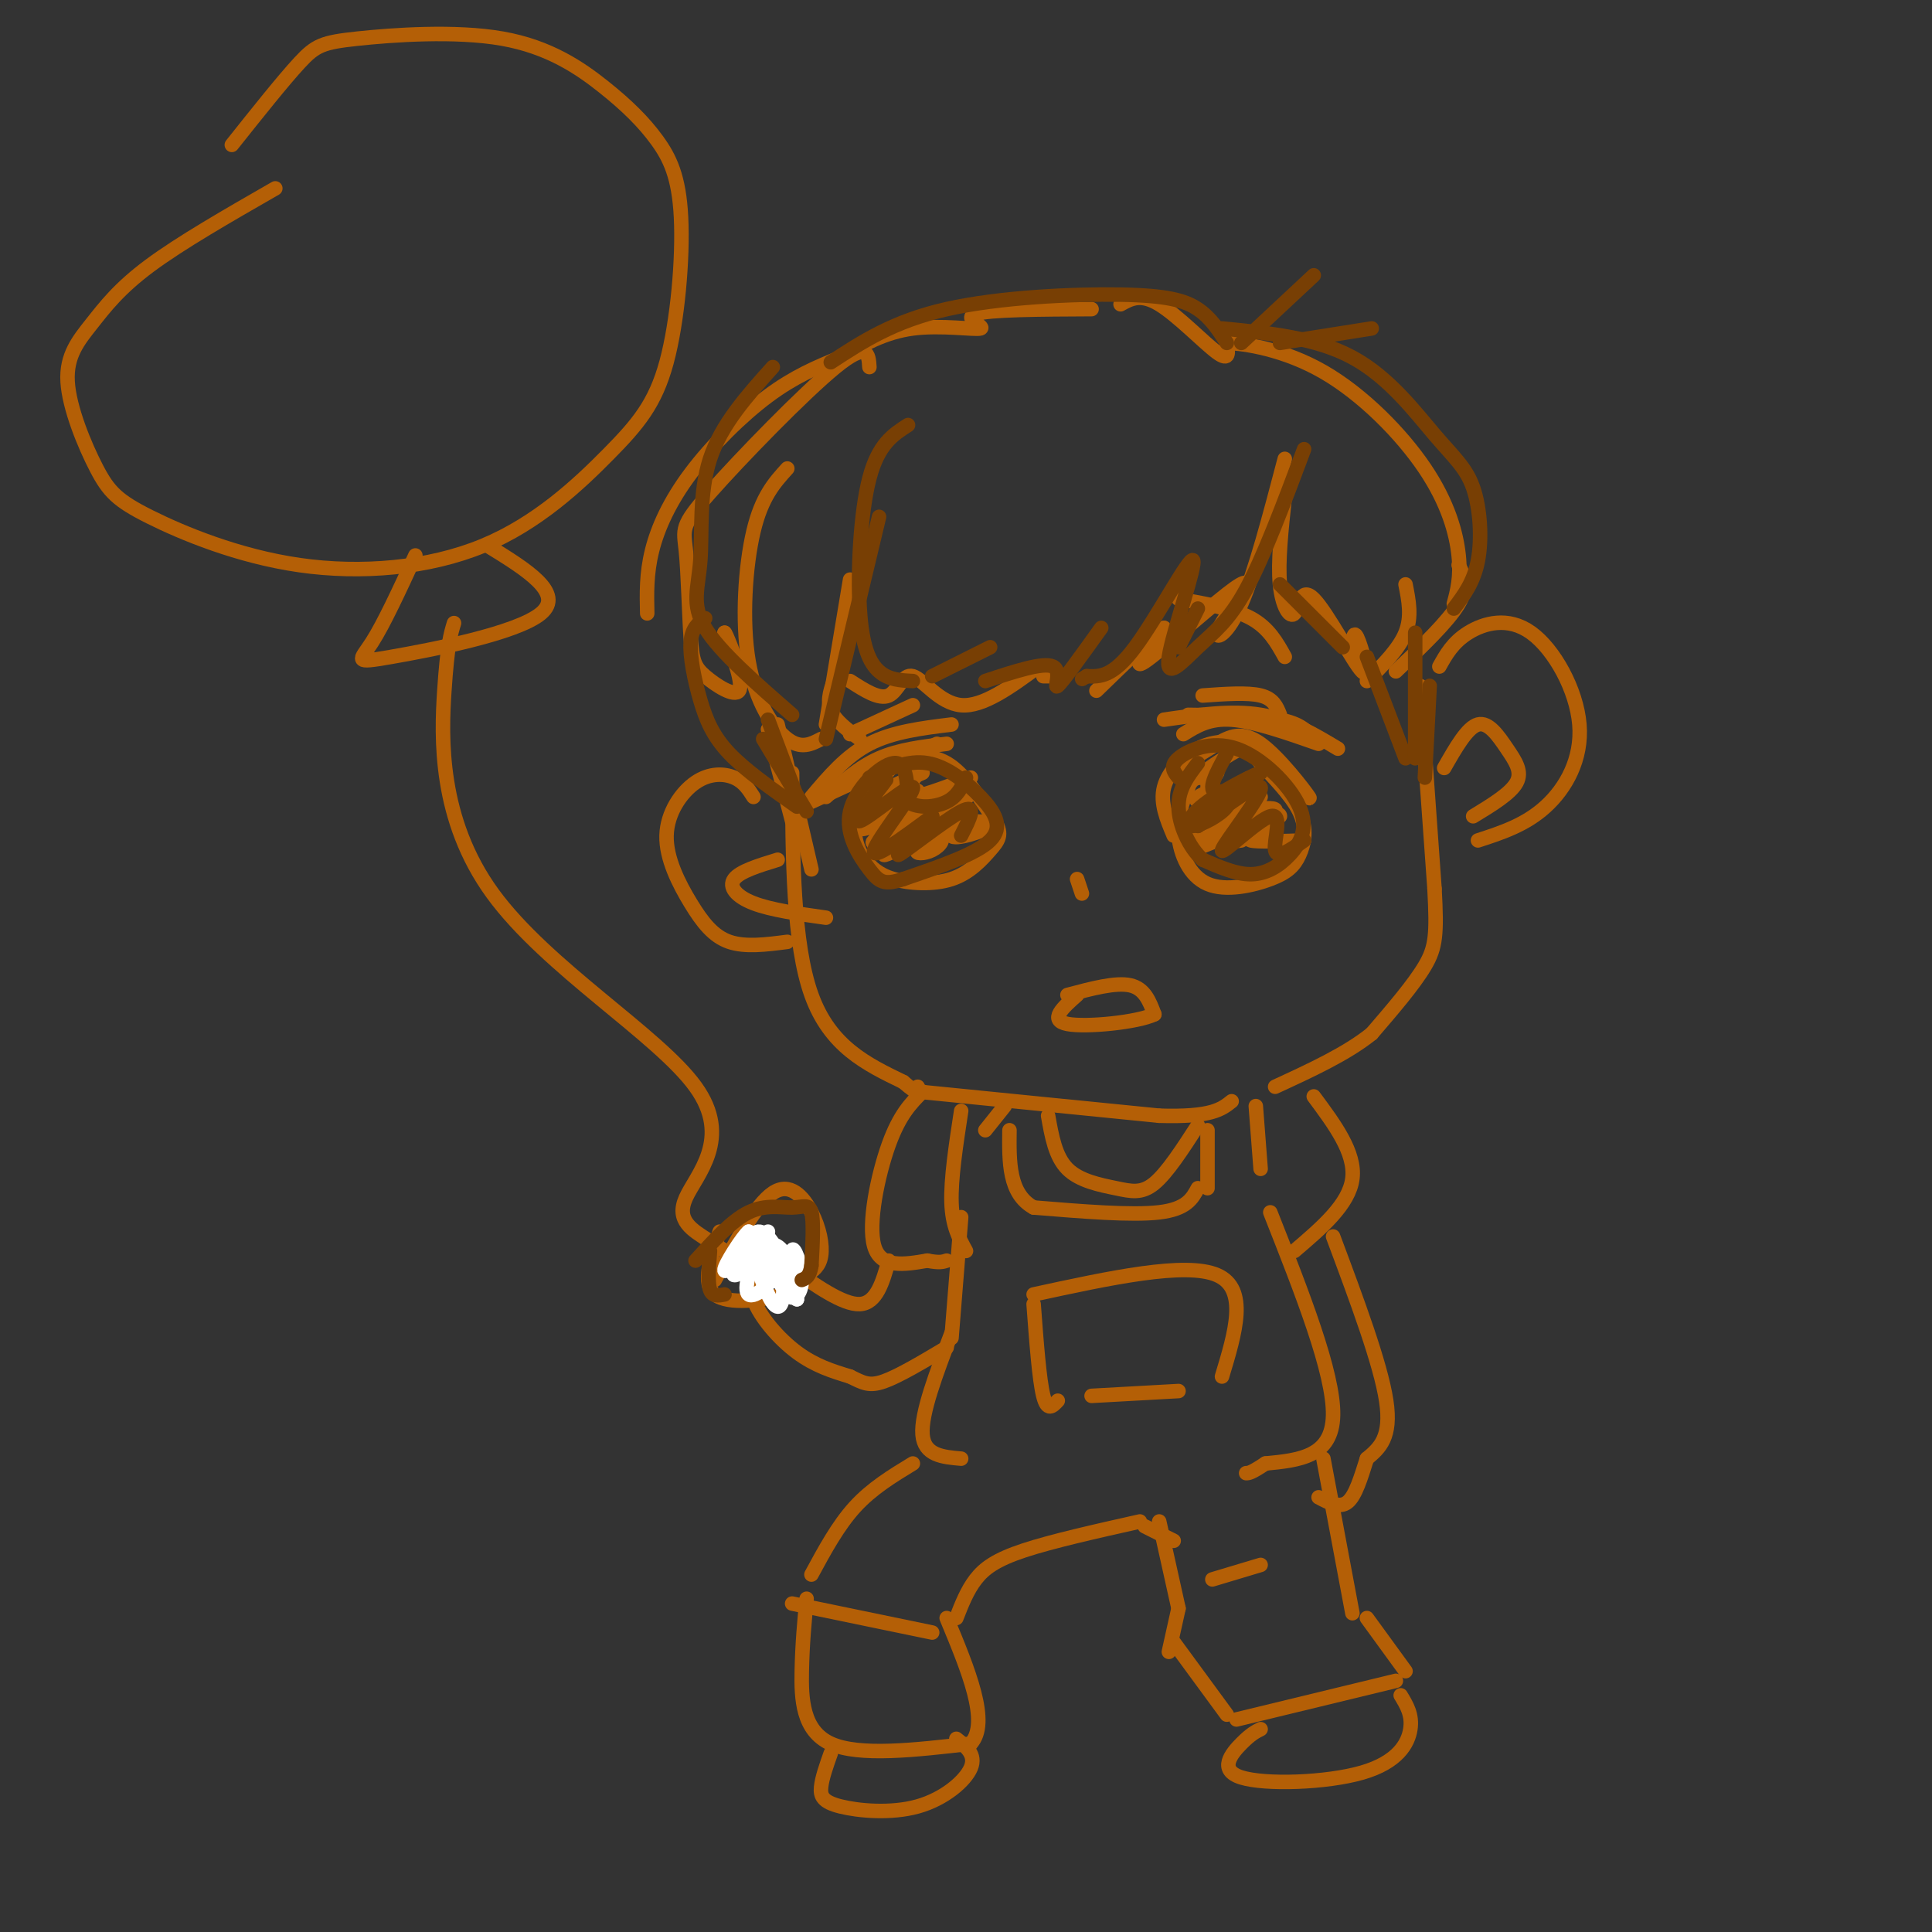 <svg viewBox='0 0 400 400' version='1.1' xmlns='http://www.w3.org/2000/svg' xmlns:xlink='http://www.w3.org/1999/xlink'><rect x="0" y="0" width="400" height="400" fill="#333333" stroke="none"/><g fill='none' stroke='rgb(180,95,6)' stroke-width='3' stroke-linecap='round' stroke-linejoin='round'><path d='M226,64c-10.583,0.048 -21.167,0.095 -24,1c-2.833,0.905 2.083,2.667 1,3c-1.083,0.333 -8.167,-0.762 -14,0c-5.833,0.762 -10.417,3.381 -15,6'/><path d='M174,74c-4.872,1.984 -9.553,3.944 -15,8c-5.447,4.056 -11.659,10.207 -16,16c-4.341,5.793 -6.812,11.226 -8,16c-1.188,4.774 -1.094,8.887 -1,13'/><path d='M180,76c-0.172,-2.712 -0.344,-5.425 -7,0c-6.656,5.425 -19.798,18.986 -26,26c-6.202,7.014 -5.466,7.479 -5,12c0.466,4.521 0.661,13.098 1,18c0.339,4.902 0.822,6.127 3,8c2.178,1.873 6.051,4.392 7,3c0.949,-1.392 -1.025,-6.696 -3,-12'/><path d='M150,131c0.167,-0.333 2.083,4.833 4,10'/><path d='M232,63c2.089,-1.156 4.178,-2.311 8,0c3.822,2.311 9.378,8.089 12,10c2.622,1.911 2.311,-0.044 2,-2'/><path d='M254,71c3.681,0.093 11.884,1.324 20,6c8.116,4.676 16.147,12.797 21,20c4.853,7.203 6.530,13.486 7,18c0.470,4.514 -0.265,7.257 -1,10'/><path d='M302,117c1.083,2.167 2.167,4.333 0,8c-2.167,3.667 -7.583,8.833 -13,14'/><path d='M291,121c0.667,3.333 1.333,6.667 0,10c-1.333,3.333 -4.667,6.667 -8,10'/><path d='M266,95c-3.100,11.790 -6.199,23.580 -9,30c-2.801,6.420 -5.303,7.469 -5,6c0.303,-1.469 3.411,-5.456 5,-8c1.589,-2.544 1.659,-3.647 -3,0c-4.659,3.647 -14.045,12.042 -17,14c-2.955,1.958 0.523,-2.521 4,-7'/><path d='M241,130c-1.667,1.000 -7.833,7.000 -14,13'/><path d='M163,97c-2.649,2.917 -5.298,5.833 -7,13c-1.702,7.167 -2.458,18.583 -1,27c1.458,8.417 5.131,13.833 8,16c2.869,2.167 4.935,1.083 7,0'/><path d='M176,141c3.018,1.946 6.036,3.893 8,3c1.964,-0.893 2.875,-4.625 5,-4c2.125,0.625 5.464,5.607 10,6c4.536,0.393 10.268,-3.804 16,-8'/><path d='M216,140c0.000,0.000 4.000,0.000 4,0'/><path d='M266,103c-0.724,6.699 -1.448,13.397 -1,18c0.448,4.603 2.068,7.109 3,6c0.932,-1.109 1.178,-5.833 4,-3c2.822,2.833 8.221,13.224 10,15c1.779,1.776 -0.063,-5.064 -1,-7c-0.937,-1.936 -0.968,1.032 -1,4'/><path d='M176,120c0.000,0.000 -5.000,30.000 -5,30'/><path d='M173,140c-0.917,2.417 -1.833,4.833 -1,7c0.833,2.167 3.417,4.083 6,6'/><path d='M159,151c0.000,0.000 5.000,19.000 5,19'/><path d='M161,150c0.000,0.000 7.000,30.000 7,30'/><path d='M164,160c0.083,17.667 0.167,35.333 4,46c3.833,10.667 11.417,14.333 19,18'/><path d='M187,224c3.667,3.167 3.333,2.083 3,1'/><path d='M294,142c0.000,0.000 3.000,42.000 3,42'/><path d='M297,184c0.511,9.467 0.289,12.133 -2,16c-2.289,3.867 -6.644,8.933 -11,14'/><path d='M284,214c-5.167,4.167 -12.583,7.583 -20,11'/><path d='M221,206c5.000,-1.333 10.000,-2.667 13,-2c3.000,0.667 4.000,3.333 5,6'/><path d='M239,210c-3.311,1.644 -14.089,2.756 -18,2c-3.911,-0.756 -0.956,-3.378 2,-6'/><path d='M249,144c4.667,-0.333 9.333,-0.667 12,0c2.667,0.667 3.333,2.333 4,4'/><path d='M244,159c2.696,-1.744 5.393,-3.488 8,-5c2.607,-1.512 5.125,-2.792 9,0c3.875,2.792 9.107,9.655 10,11c0.893,1.345 -2.554,-2.827 -6,-7'/><path d='M265,158c-2.313,-1.954 -5.094,-3.338 -8,-4c-2.906,-0.662 -5.936,-0.601 -9,1c-3.064,1.601 -6.161,4.743 -7,8c-0.839,3.257 0.581,6.628 2,10'/><path d='M249,160c3.164,-2.214 6.329,-4.427 8,-5c1.671,-0.573 1.849,0.495 4,3c2.151,2.505 6.277,6.445 8,10c1.723,3.555 1.045,6.723 0,9c-1.045,2.277 -2.455,3.662 -6,5c-3.545,1.338 -9.224,2.630 -13,1c-3.776,-1.630 -5.650,-6.180 -6,-10c-0.350,-3.820 0.825,-6.910 2,-10'/><path d='M246,163c0.833,-2.000 1.917,-2.000 3,-2'/><path d='M252,160c-1.933,3.178 -3.867,6.356 -3,8c0.867,1.644 4.533,1.756 7,1c2.467,-0.756 3.733,-2.378 5,-4'/><path d='M250,161c-0.010,2.292 -0.019,4.584 2,4c2.019,-0.584 6.067,-4.043 7,-4c0.933,0.043 -1.249,3.589 -4,5c-2.751,1.411 -6.072,0.689 -7,0c-0.928,-0.689 0.536,-1.344 2,-2'/><path d='M250,164c1.340,-0.380 3.689,-0.329 3,1c-0.689,1.329 -4.416,3.935 -5,4c-0.584,0.065 1.976,-2.410 5,-3c3.024,-0.590 6.512,0.705 10,2'/><path d='M263,168c2.000,0.500 2.000,0.750 2,1'/><path d='M244,170c10.600,-1.844 21.200,-3.689 20,-2c-1.200,1.689 -14.200,6.911 -17,8c-2.800,1.089 4.600,-1.956 12,-5'/><path d='M259,171c2.667,-1.000 3.333,-1.000 4,-1'/><path d='M263,172c-2.583,0.833 -5.167,1.667 -4,2c1.167,0.333 6.083,0.167 11,0'/><path d='M248,173c0.000,0.000 11.000,-2.000 11,-2'/><path d='M249,170c0.333,1.667 0.667,3.333 2,4c1.333,0.667 3.667,0.333 6,0'/><path d='M176,152c0.000,0.000 13.000,-6.000 13,-6'/><path d='M182,163c0.800,-1.844 1.600,-3.689 4,-5c2.400,-1.311 6.400,-2.089 10,0c3.600,2.089 6.800,7.044 10,12'/><path d='M206,170c1.633,2.864 0.716,4.026 -1,6c-1.716,1.974 -4.231,4.762 -8,6c-3.769,1.238 -8.791,0.925 -12,0c-3.209,-0.925 -4.604,-2.463 -6,-4'/><path d='M179,178c-1.733,-2.489 -3.067,-6.711 -1,-10c2.067,-3.289 7.533,-5.644 13,-8'/><path d='M191,159c-2.333,2.833 -4.667,5.667 -3,6c1.667,0.333 7.333,-1.833 13,-4'/><path d='M180,165c5.296,-1.019 10.591,-2.038 10,-1c-0.591,1.038 -7.070,4.135 -10,6c-2.930,1.865 -2.311,2.500 3,0c5.311,-2.500 15.315,-8.135 14,-7c-1.315,1.135 -13.947,9.038 -16,11c-2.053,1.962 6.474,-2.019 15,-6'/><path d='M196,168c3.964,-2.198 6.373,-4.694 2,-2c-4.373,2.694 -15.528,10.578 -15,11c0.528,0.422 12.739,-6.619 16,-8c3.261,-1.381 -2.430,2.897 -2,4c0.430,1.103 6.980,-0.971 8,-2c1.020,-1.029 -3.490,-1.015 -8,-1'/><path d='M197,170c-3.924,0.570 -9.734,2.495 -10,3c-0.266,0.505 5.011,-0.411 7,0c1.989,0.411 0.689,2.149 -1,3c-1.689,0.851 -3.768,0.815 -3,0c0.768,-0.815 4.384,-2.407 8,-4'/><path d='M168,165c3.583,-4.250 7.167,-8.500 12,-11c4.833,-2.500 10.917,-3.250 17,-4'/><path d='M171,165c3.417,-3.083 6.833,-6.167 11,-8c4.167,-1.833 9.083,-2.417 14,-3'/><path d='M168,166c0.000,0.000 26.000,-12.000 26,-12'/><path d='M245,152c2.667,-1.667 5.333,-3.333 10,-3c4.667,0.333 11.333,2.667 18,5'/><path d='M241,149c7.000,-1.000 14.000,-2.000 20,-1c6.000,1.000 11.000,4.000 16,7'/><path d='M246,148c7.333,0.083 14.667,0.167 19,1c4.333,0.833 5.667,2.417 7,4'/><path d='M244,124c5.667,1.000 11.333,2.000 15,4c3.667,2.000 5.333,5.000 7,8'/><path d='M223,182c0.000,0.000 1.000,3.000 1,3'/><path d='M190,226c0.000,0.000 50.000,5.000 50,5'/><path d='M240,231c10.833,0.333 12.917,-1.333 15,-3'/><path d='M298,138c1.400,-2.507 2.801,-5.014 6,-7c3.199,-1.986 8.198,-3.450 13,0c4.802,3.450 9.408,11.813 10,19c0.592,7.187 -2.831,13.196 -7,17c-4.169,3.804 -9.085,5.402 -14,7'/><path d='M299,159c2.393,-4.202 4.786,-8.405 7,-9c2.214,-0.595 4.250,2.417 6,5c1.750,2.583 3.214,4.738 2,7c-1.214,2.262 -5.107,4.631 -9,7'/><path d='M156,165c-0.995,-1.567 -1.991,-3.133 -4,-4c-2.009,-0.867 -5.033,-1.033 -8,1c-2.967,2.033 -5.878,6.267 -6,11c-0.122,4.733 2.544,9.967 5,14c2.456,4.033 4.702,6.867 8,8c3.298,1.133 7.649,0.567 12,0'/><path d='M161,178c-3.911,1.200 -7.822,2.400 -9,4c-1.178,1.600 0.378,3.600 4,5c3.622,1.400 9.311,2.200 15,3'/><path d='M217,231c0.744,4.238 1.488,8.476 4,11c2.512,2.524 6.792,3.333 10,4c3.208,0.667 5.345,1.190 8,-1c2.655,-2.190 5.827,-7.095 9,-12'/><path d='M260,229c0.000,0.000 1.000,13.000 1,13'/><path d='M250,234c0.000,0.000 0.000,12.000 0,12'/><path d='M248,246c-1.167,2.167 -2.333,4.333 -8,5c-5.667,0.667 -15.833,-0.167 -26,-1'/><path d='M214,250c-5.167,-2.833 -5.083,-9.417 -5,-16'/><path d='M208,229c0.000,0.000 -4.000,5.000 -4,5'/><path d='M199,230c-1.083,7.083 -2.167,14.167 -2,19c0.167,4.833 1.583,7.417 3,10'/><path d='M199,252c0.000,0.000 -2.000,25.000 -2,25'/><path d='M197,276c-3.167,8.333 -6.333,16.667 -6,21c0.333,4.333 4.167,4.667 8,5'/><path d='M263,251c6.583,16.667 13.167,33.333 13,42c-0.167,8.667 -7.083,9.333 -14,10'/><path d='M262,303c-3.000,2.000 -3.500,2.000 -4,2'/><path d='M214,268c15.750,-3.417 31.500,-6.833 38,-4c6.500,2.833 3.750,11.917 1,21'/><path d='M214,270c0.583,7.833 1.167,15.667 2,19c0.833,3.333 1.917,2.167 3,1'/><path d='M226,289c0.000,0.000 18.000,-1.000 18,-1'/><path d='M189,303c-4.250,2.583 -8.500,5.167 -12,9c-3.500,3.833 -6.250,8.917 -9,14'/><path d='M198,335c1.111,-2.844 2.222,-5.689 4,-8c1.778,-2.311 4.222,-4.089 10,-6c5.778,-1.911 14.889,-3.956 24,-6'/><path d='M237,316c0.000,0.000 6.000,3.000 6,3'/><path d='M274,302c0.000,0.000 6.000,32.000 6,32'/><path d='M240,315c0.000,0.000 4.000,18.000 4,18'/><path d='M244,333c0.000,0.000 -2.000,9.000 -2,9'/><path d='M243,340c0.000,0.000 11.000,15.000 11,15'/><path d='M283,335c0.000,0.000 8.000,11.000 8,11'/><path d='M251,327c0.000,0.000 10.000,-3.000 10,-3'/><path d='M256,356c0.000,0.000 33.000,-8.000 33,-8'/><path d='M261,358c-1.016,0.506 -2.032,1.011 -4,3c-1.968,1.989 -4.888,5.461 0,7c4.888,1.539 17.585,1.145 25,-1c7.415,-2.145 9.547,-6.041 10,-9c0.453,-2.959 -0.774,-4.979 -2,-7'/><path d='M164,332c0.000,0.000 29.000,6.000 29,6'/><path d='M167,331c-0.444,4.667 -0.889,9.333 -1,15c-0.111,5.667 0.111,12.333 6,15c5.889,2.667 17.444,1.333 29,0'/><path d='M201,361c4.000,-4.333 -0.500,-15.167 -5,-26'/><path d='M172,363c-0.906,2.560 -1.812,5.120 -2,7c-0.188,1.880 0.341,3.081 4,4c3.659,0.919 10.447,1.555 16,0c5.553,-1.555 9.872,-5.301 11,-8c1.128,-2.699 -0.936,-4.349 -3,-6'/><path d='M272,227c4.333,5.833 8.667,11.667 8,17c-0.667,5.333 -6.333,10.167 -12,15'/><path d='M276,256c4.917,13.167 9.833,26.333 11,34c1.167,7.667 -1.417,9.833 -4,12'/><path d='M283,302c-1.244,3.911 -2.356,7.689 -4,9c-1.644,1.311 -3.822,0.156 -6,-1'/><path d='M191,226c-2.378,2.378 -4.756,4.756 -7,11c-2.244,6.244 -4.356,16.356 -3,21c1.356,4.644 6.178,3.822 11,3'/><path d='M192,261c2.500,0.500 3.250,0.250 4,0'/><path d='M184,261c-1.250,4.417 -2.500,8.833 -6,9c-3.500,0.167 -9.250,-3.917 -15,-8'/><path d='M163,262c-3.510,-1.789 -4.786,-2.263 -6,-1c-1.214,1.263 -2.365,4.263 -1,8c1.365,3.737 5.247,8.211 9,11c3.753,2.789 7.376,3.895 11,5'/><path d='M176,285c2.689,1.311 3.911,2.089 7,1c3.089,-1.089 8.044,-4.044 13,-7'/><path d='M148,265c4.244,-7.815 8.488,-15.631 12,-18c3.512,-2.369 6.292,0.708 8,4c1.708,3.292 2.345,6.798 2,9c-0.345,2.202 -1.673,3.101 -3,4'/><path d='M167,264c-0.750,1.369 -1.125,2.792 -5,4c-3.875,1.208 -11.250,2.202 -14,0c-2.750,-2.202 -0.875,-7.601 1,-13'/><path d='M48,30c5.319,-6.681 10.637,-13.363 14,-17c3.363,-3.637 4.770,-4.230 12,-5c7.230,-0.770 20.283,-1.716 30,0c9.717,1.716 16.097,6.095 21,10c4.903,3.905 8.330,7.335 11,11c2.670,3.665 4.585,7.565 5,16c0.415,8.435 -0.670,21.405 -3,30c-2.330,8.595 -5.904,12.814 -12,19c-6.096,6.186 -14.713,14.339 -26,19c-11.287,4.661 -25.243,5.830 -38,4c-12.757,-1.830 -24.315,-6.659 -31,-10c-6.685,-3.341 -8.499,-5.194 -11,-10c-2.501,-4.806 -5.691,-12.567 -6,-18c-0.309,-5.433 2.263,-8.540 5,-12c2.737,-3.460 5.639,-7.274 12,-12c6.361,-4.726 16.180,-10.363 26,-16'/><path d='M86,115c-3.268,7.083 -6.536,14.167 -9,18c-2.464,3.833 -4.125,4.417 4,3c8.125,-1.417 26.036,-4.833 31,-9c4.964,-4.167 -3.018,-9.083 -11,-14'/><path d='M94,129c-0.682,2.203 -1.363,4.407 -2,14c-0.637,9.593 -1.229,26.576 10,42c11.229,15.424 34.278,29.289 42,40c7.722,10.711 0.118,18.268 -2,23c-2.118,4.732 1.252,6.638 5,9c3.748,2.362 7.874,5.181 12,8'/></g>
<g fill='none' stroke='rgb(255,255,255)' stroke-width='3' stroke-linecap='round' stroke-linejoin='round'><path d='M155,263c0.201,-3.926 0.403,-7.852 2,-8c1.597,-0.148 4.591,3.483 4,7c-0.591,3.517 -4.766,6.920 -6,6c-1.234,-0.920 0.473,-6.164 2,-9c1.527,-2.836 2.873,-3.263 2,-2c-0.873,1.263 -3.964,4.218 -4,5c-0.036,0.782 2.982,-0.609 6,-2'/><path d='M161,260c1.273,1.616 1.454,6.657 1,9c-0.454,2.343 -1.545,1.987 -3,-1c-1.455,-2.987 -3.274,-8.604 -2,-8c1.274,0.604 5.640,7.430 6,8c0.360,0.570 -3.288,-5.116 -4,-8c-0.712,-2.884 1.511,-2.967 3,-1c1.489,1.967 2.245,5.983 3,10'/><path d='M165,269c0.076,-0.997 -1.233,-8.491 -1,-10c0.233,-1.509 2.010,2.966 2,6c-0.010,3.034 -1.807,4.628 -3,3c-1.193,-1.628 -1.783,-6.477 -4,-7c-2.217,-0.523 -6.062,3.279 -7,3c-0.938,-0.279 1.031,-4.640 3,-9'/><path d='M155,255c-1.044,0.733 -5.156,7.067 -5,8c0.156,0.933 4.578,-3.533 9,-8'/></g>
<g fill='none' stroke='rgb(120,63,4)' stroke-width='3' stroke-linecap='round' stroke-linejoin='round'><path d='M144,261c3.750,-4.149 7.500,-8.298 11,-10c3.500,-1.702 6.750,-0.958 9,-1c2.250,-0.042 3.500,-0.869 4,1c0.500,1.869 0.250,6.435 0,11'/><path d='M168,262c-0.333,2.333 -1.167,2.667 -2,3'/><path d='M147,259c-0.250,3.250 -0.500,6.500 0,8c0.500,1.500 1.750,1.250 3,1'/><path d='M283,136c0.000,0.000 8.000,21.000 8,21'/><path d='M293,131c0.000,0.000 0.000,26.000 0,26'/><path d='M296,142c0.000,0.000 -1.000,19.000 -1,19'/><path d='M146,128c-1.399,1.018 -2.798,2.036 -3,5c-0.202,2.964 0.792,7.875 2,12c1.208,4.125 2.631,7.464 6,11c3.369,3.536 8.685,7.268 14,11'/><path d='M158,153c0.000,0.000 9.000,15.000 9,15'/><path d='M159,149c0.000,0.000 6.000,16.000 6,16'/><path d='M160,76c-5.345,5.964 -10.690,11.929 -13,19c-2.310,7.071 -1.583,15.250 -2,21c-0.417,5.750 -1.976,9.071 1,14c2.976,4.929 10.488,11.464 18,18'/><path d='M182,107c0.000,0.000 -11.000,46.000 -11,46'/><path d='M188,88c-3.077,1.970 -6.155,3.940 -8,11c-1.845,7.060 -2.458,19.208 -2,27c0.458,7.792 1.988,11.226 4,13c2.012,1.774 4.506,1.887 7,2'/><path d='M193,140c0.000,0.000 12.000,-6.000 12,-6'/><path d='M204,141c6.000,-1.978 12.000,-3.956 14,-3c2.000,0.956 0.000,4.844 1,4c1.000,-0.844 5.000,-6.422 9,-12'/><path d='M172,75c6.512,-4.262 13.024,-8.524 24,-11c10.976,-2.476 26.417,-3.167 36,-3c9.583,0.167 13.310,1.190 16,3c2.690,1.810 4.345,4.405 6,7'/><path d='M253,68c9.713,0.954 19.426,1.907 27,6c7.574,4.093 13.010,11.324 17,16c3.990,4.676 6.536,6.797 8,11c1.464,4.203 1.847,10.486 1,15c-0.847,4.514 -2.923,7.257 -5,10'/><path d='M257,71c0.000,0.000 15.000,-14.000 15,-14'/><path d='M265,71c0.000,0.000 19.000,-3.000 19,-3'/><path d='M270,93c-4.183,11.157 -8.367,22.314 -12,29c-3.633,6.686 -6.717,8.902 -10,12c-3.283,3.098 -6.767,7.078 -6,2c0.767,-5.078 5.783,-19.213 5,-20c-0.783,-0.787 -7.367,11.775 -12,18c-4.633,6.225 -7.317,6.112 -10,6'/><path d='M225,140c-1.667,1.000 -0.833,0.500 0,0'/><path d='M248,126c0.000,0.000 -4.000,8.000 -4,8'/><path d='M265,121c0.000,0.000 13.000,13.000 13,13'/><path d='M180,161c3.994,-1.839 7.988,-3.679 12,-3c4.012,0.679 8.042,3.875 11,7c2.958,3.125 4.845,6.179 2,9c-2.845,2.821 -10.423,5.411 -18,8'/><path d='M187,182c-3.994,1.327 -4.978,0.644 -7,-2c-2.022,-2.644 -5.083,-7.250 -4,-12c1.083,-4.750 6.309,-9.643 9,-10c2.691,-0.357 2.845,3.821 3,8'/><path d='M188,166c2.067,1.467 5.733,1.133 8,0c2.267,-1.133 3.133,-3.067 4,-5'/><path d='M180,166c2.250,-2.923 4.501,-5.847 3,-4c-1.501,1.847 -6.753,8.464 -5,8c1.753,-0.464 10.510,-8.010 11,-7c0.490,1.010 -7.289,10.574 -8,13c-0.711,2.426 5.644,-2.287 12,-7'/><path d='M193,169c-0.500,1.321 -7.750,8.125 -7,8c0.750,-0.125 9.500,-7.179 13,-9c3.500,-1.821 1.750,1.589 0,5'/><path d='M244,161c-0.961,-1.171 -1.922,-2.343 0,-4c1.922,-1.657 6.728,-3.800 12,-2c5.272,1.800 11.011,7.544 13,12c1.989,4.456 0.228,7.623 -2,10c-2.228,2.377 -4.922,3.965 -8,4c-3.078,0.035 -6.539,-1.482 -10,-3'/><path d='M249,178c-2.844,-2.511 -4.956,-7.289 -5,-11c-0.044,-3.711 1.978,-6.356 4,-9'/><path d='M254,156c-2.158,3.969 -4.316,7.937 -2,8c2.316,0.063 9.106,-3.781 9,-4c-0.106,-0.219 -7.109,3.187 -11,6c-3.891,2.813 -4.672,5.032 -3,5c1.672,-0.032 5.796,-2.316 7,-4c1.204,-1.684 -0.513,-2.767 -2,-2c-1.487,0.767 -2.743,3.383 -4,6'/><path d='M248,171c2.974,-1.818 12.410,-9.363 13,-8c0.590,1.363 -7.667,11.633 -8,13c-0.333,1.367 7.256,-6.171 10,-7c2.744,-0.829 0.641,5.049 1,7c0.359,1.951 3.179,-0.024 6,-2'/></g>
</svg>